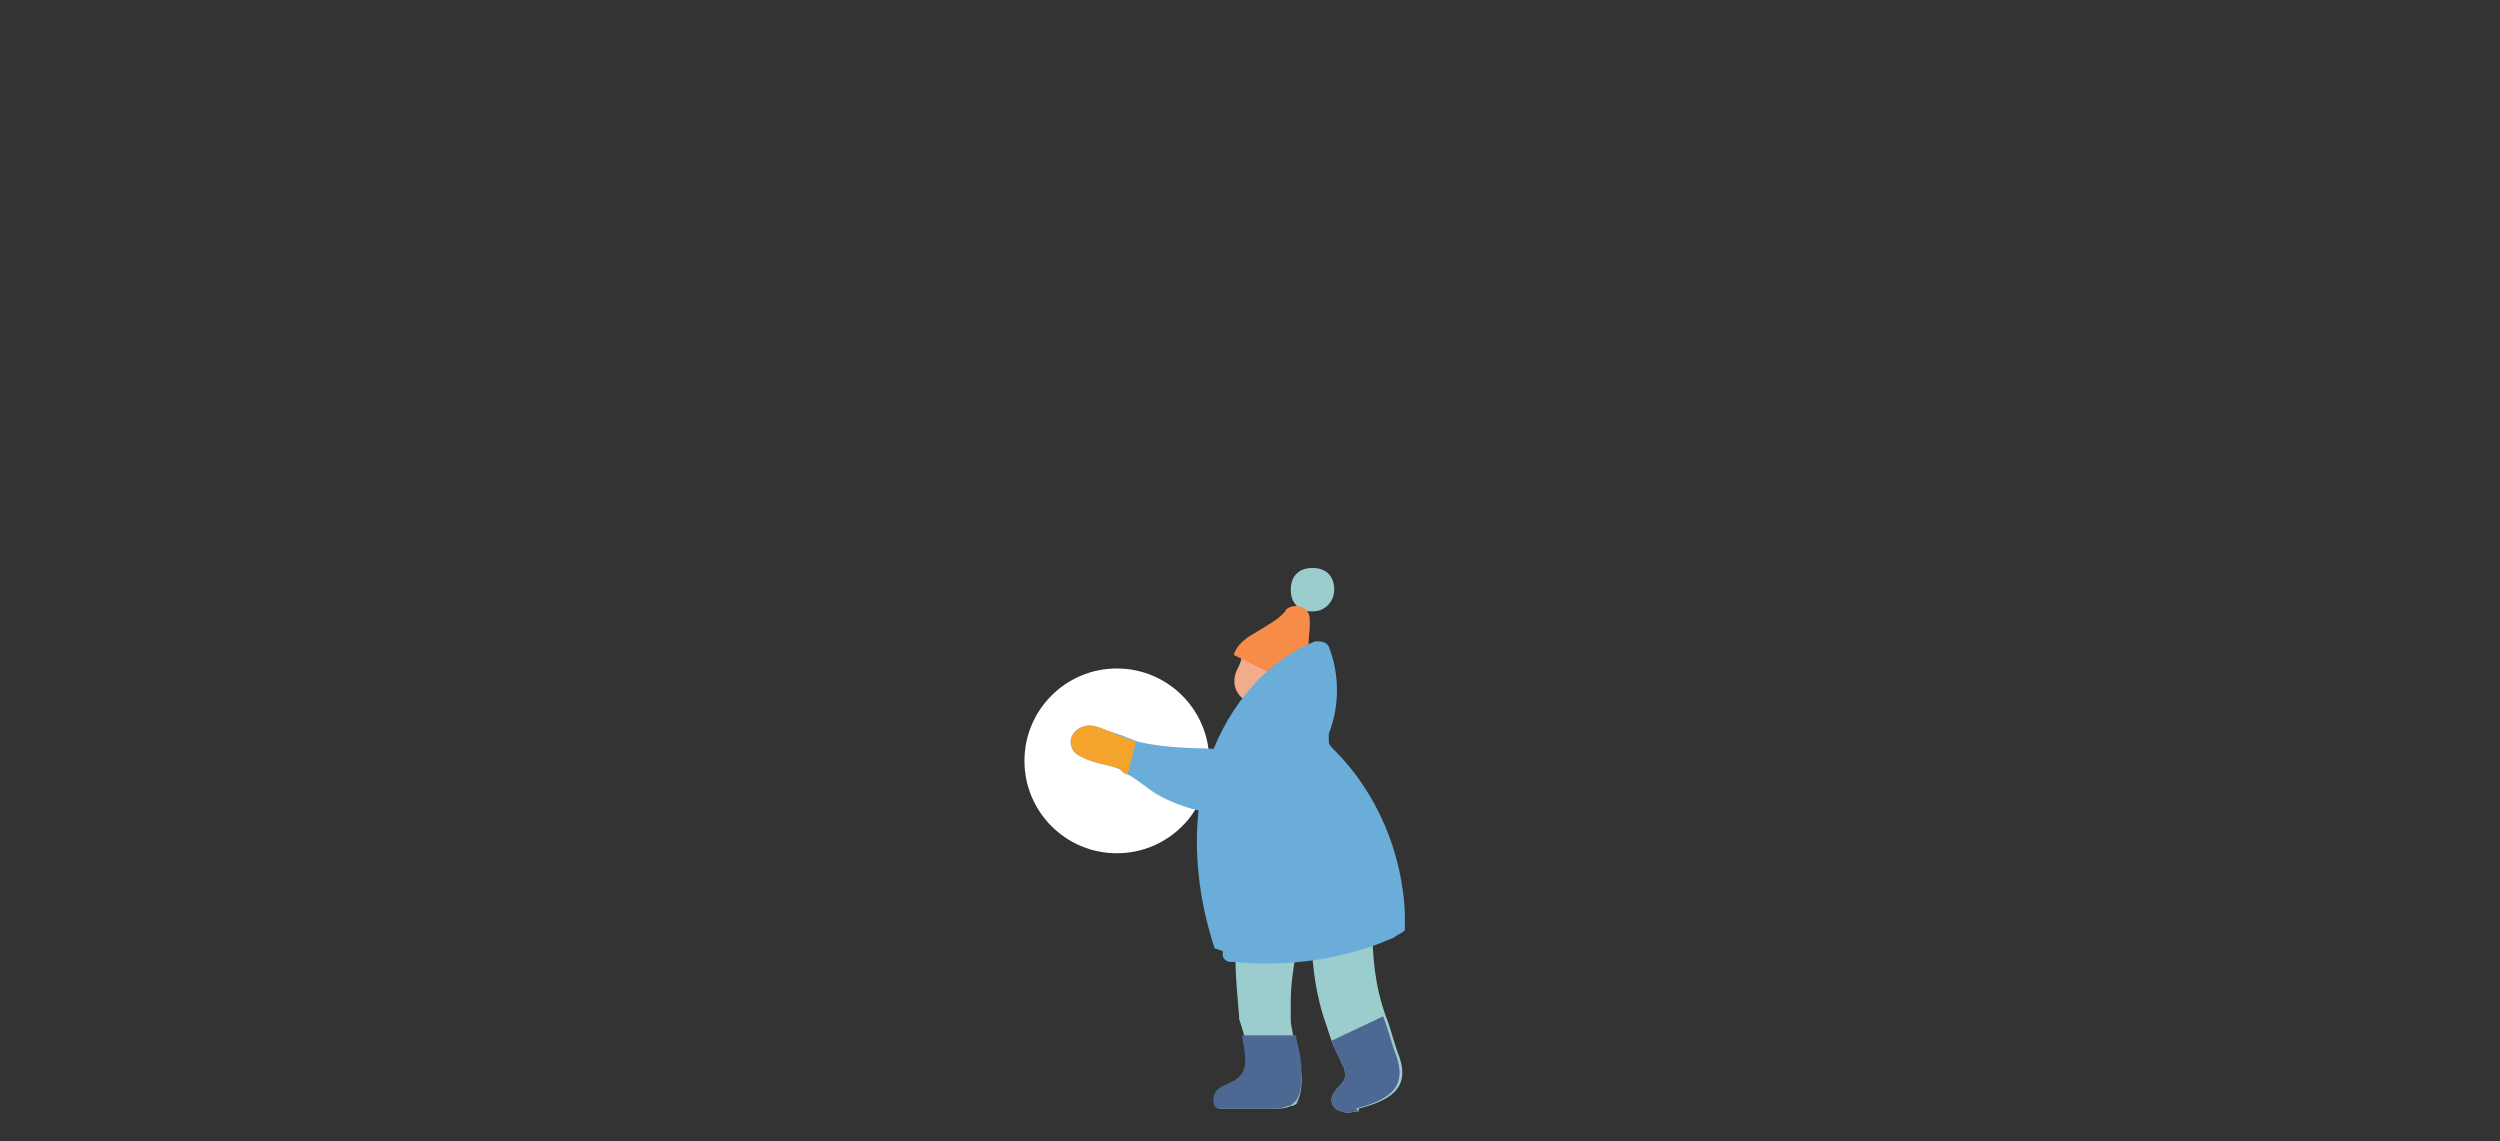 <?xml version="1.0" encoding="UTF-8"?><svg id="d" xmlns="http://www.w3.org/2000/svg" width="92" height="42" viewBox="0 0 92 42"><rect x="0" y="0" width="92" height="42" fill="#333333" stroke="none"/><defs><style>.g{fill:#69add8;}.h{fill:#fff;}.i{fill:#f78c48;}.j{fill:#f1ac8c;}.k{fill:#4c6893;}.l{fill:#f4a42d;}.m{fill:#9bcdce;}</style></defs><g id="e"><g><path class="m" d="M47.8,40.5c0,0-.1,.2-.3,.2-.2,.1-.4,.1-.7,.1-.6,0-1.1,0-1.7,0,0,0-.2,0-.2,0-.3-.1-.2-.5,0-.7,.2-.2,.5-.3,.7-.4,.6-.4,.2-1.6,0-2.2,0,0,0,0,0-.1-.1-1.1-.2-2.3-.1-3.4v.3c-.1-.5,.2-.9,.6-1.1,.4-.2,.9-.2,1.3,0,.1,0,.2,0,.3,.2,.2,.2,.2,.6,.1,.9-.1,.8-.3,1.7-.3,2.5,0,.3,0,.6,0,.8,.1,.7,.3,1.3,.4,2,0,.3,0,.7-.2,1Z"/><path class="m" d="M50,40.9c-.2,0-.4,.1-.6,0-.2,0-.4-.2-.4-.4,0-.4,.5-.6,.5-.9,0-.1,0-.3-.1-.4-.1-.3-.3-.6-.4-.9-.1-.3-.2-.6-.3-.9-.4-1.3-.5-2.7-.4-4.1l.2,.4c0,0,0-.1,0-.2,0-.6,0-1.3,.6-1.5,.4-.2,1,.1,1.2,.6,.2,.4,.2,.9,.2,1.4,0,1.2,.1,2.3,.5,3.4,.2,.5,.3,1,.5,1.5,.4,1.2-.4,1.6-1.5,1.9Z"/><g><path class="j" d="M45.9,26v1.3h.6s1.5,.1,1.5,.1v-2.4s-.1-.3-.1-.3l-.5-.7-1.6-.2h0s0,.2-.1,.3c0,.2-.1,.4-.2,.6-.2,.5,0,1,.6,1.2Z"/><path class="m" d="M49.1,21.7c0,.4-.3,.8-.8,.8s-.8-.3-.8-.8,.3-.8,.8-.8,.8,.3,.8,.8Z"/><path class="i" d="M48.2,23c0,.4-.1,.4,0,1.6,0,0,0,0,0,0,0,0,0,0,0,0h0s0,0,0,.1c0,.2,0,.5-.2,.7l-2.6-1.3c.1-.3,.3-.5,.6-.7h0c1-.6,1-.6,1.3-.9h0c0-.1,.2-.2,.4-.2,.3,0,.5,.2,.5,.5s0,0,0,.1h0Z"/></g><circle class="h" cx="41.1" cy="28" r="3.4"/><path class="g" d="M44.7,34.9c-.7-2.1-.9-4.5-.3-6.6,.6-2,2-3.9,4-4.7,.2,0,.4,0,.5,.2,.4,1,.4,2.2,0,3.2,0,.1,0,.2,0,.3,0,.1,.1,.2,.2,.3,1.6,1.6,2.5,3.8,2.6,6,0,.2,0,.4,0,.6,0,.1-.3,.2-.4,.3-1.8,.8-3.9,1.1-5.9,.9-.2,0-.3,0-.4-.2v-.2Z"/><path class="k" d="M47.7,38.1h-2c.1,.6,.3,1.3-.2,1.6-.2,.2-.5,.2-.7,.4-.2,.2-.2,.6,0,.7,0,0,.1,0,.2,0,.6,0,1.1,0,1.7,0,.2,0,.5,0,.7-.1,.1,0,.2-.1,.3-.2,.2-.3,.2-.7,.2-1,0-.5-.1-.9-.2-1.3Z"/><path class="k" d="M50,40.9c-.2,0-.4,.1-.6,0-.2,0-.4-.2-.4-.4,0-.4,.5-.6,.5-.9,0-.1,0-.3-.1-.4-.1-.3-.3-.6-.4-.9l1.9-.9c.2,.5,.3,1,.5,1.5,.4,1.2-.4,1.6-1.5,1.9Z"/><path class="g" d="M48.4,28.7c-.2,.4-.6,.6-.9,.8-1.5,.7-3.3,.6-4.8-.2-.4-.2-.8-.6-1.2-.8-.1,0-.2-.1-.3-.2-.5-.2-1-.2-1.5-.5-.2-.1-.3-.3-.3-.5,0-.3,.3-.6,.7-.6,.3,0,.6,.2,1,.3,.3,.1,.5,.2,.8,.3,1.7,.4,3.5,.1,5.3,.5,.2,0,.4,.1,.6,.2l.4-.3c.4,.1,.5,.7,.4,1Z"/><path class="l" d="M41,27c.3,.1,.5,.2,.8,.3-.1,.4-.2,.8-.3,1.2-.1,0-.2-.1-.3-.2-.5-.2-1-.2-1.5-.5-.2-.1-.3-.3-.3-.5,0-.3,.3-.6,.7-.6,.3,0,.6,.2,1,.3Z"/></g></g></svg>